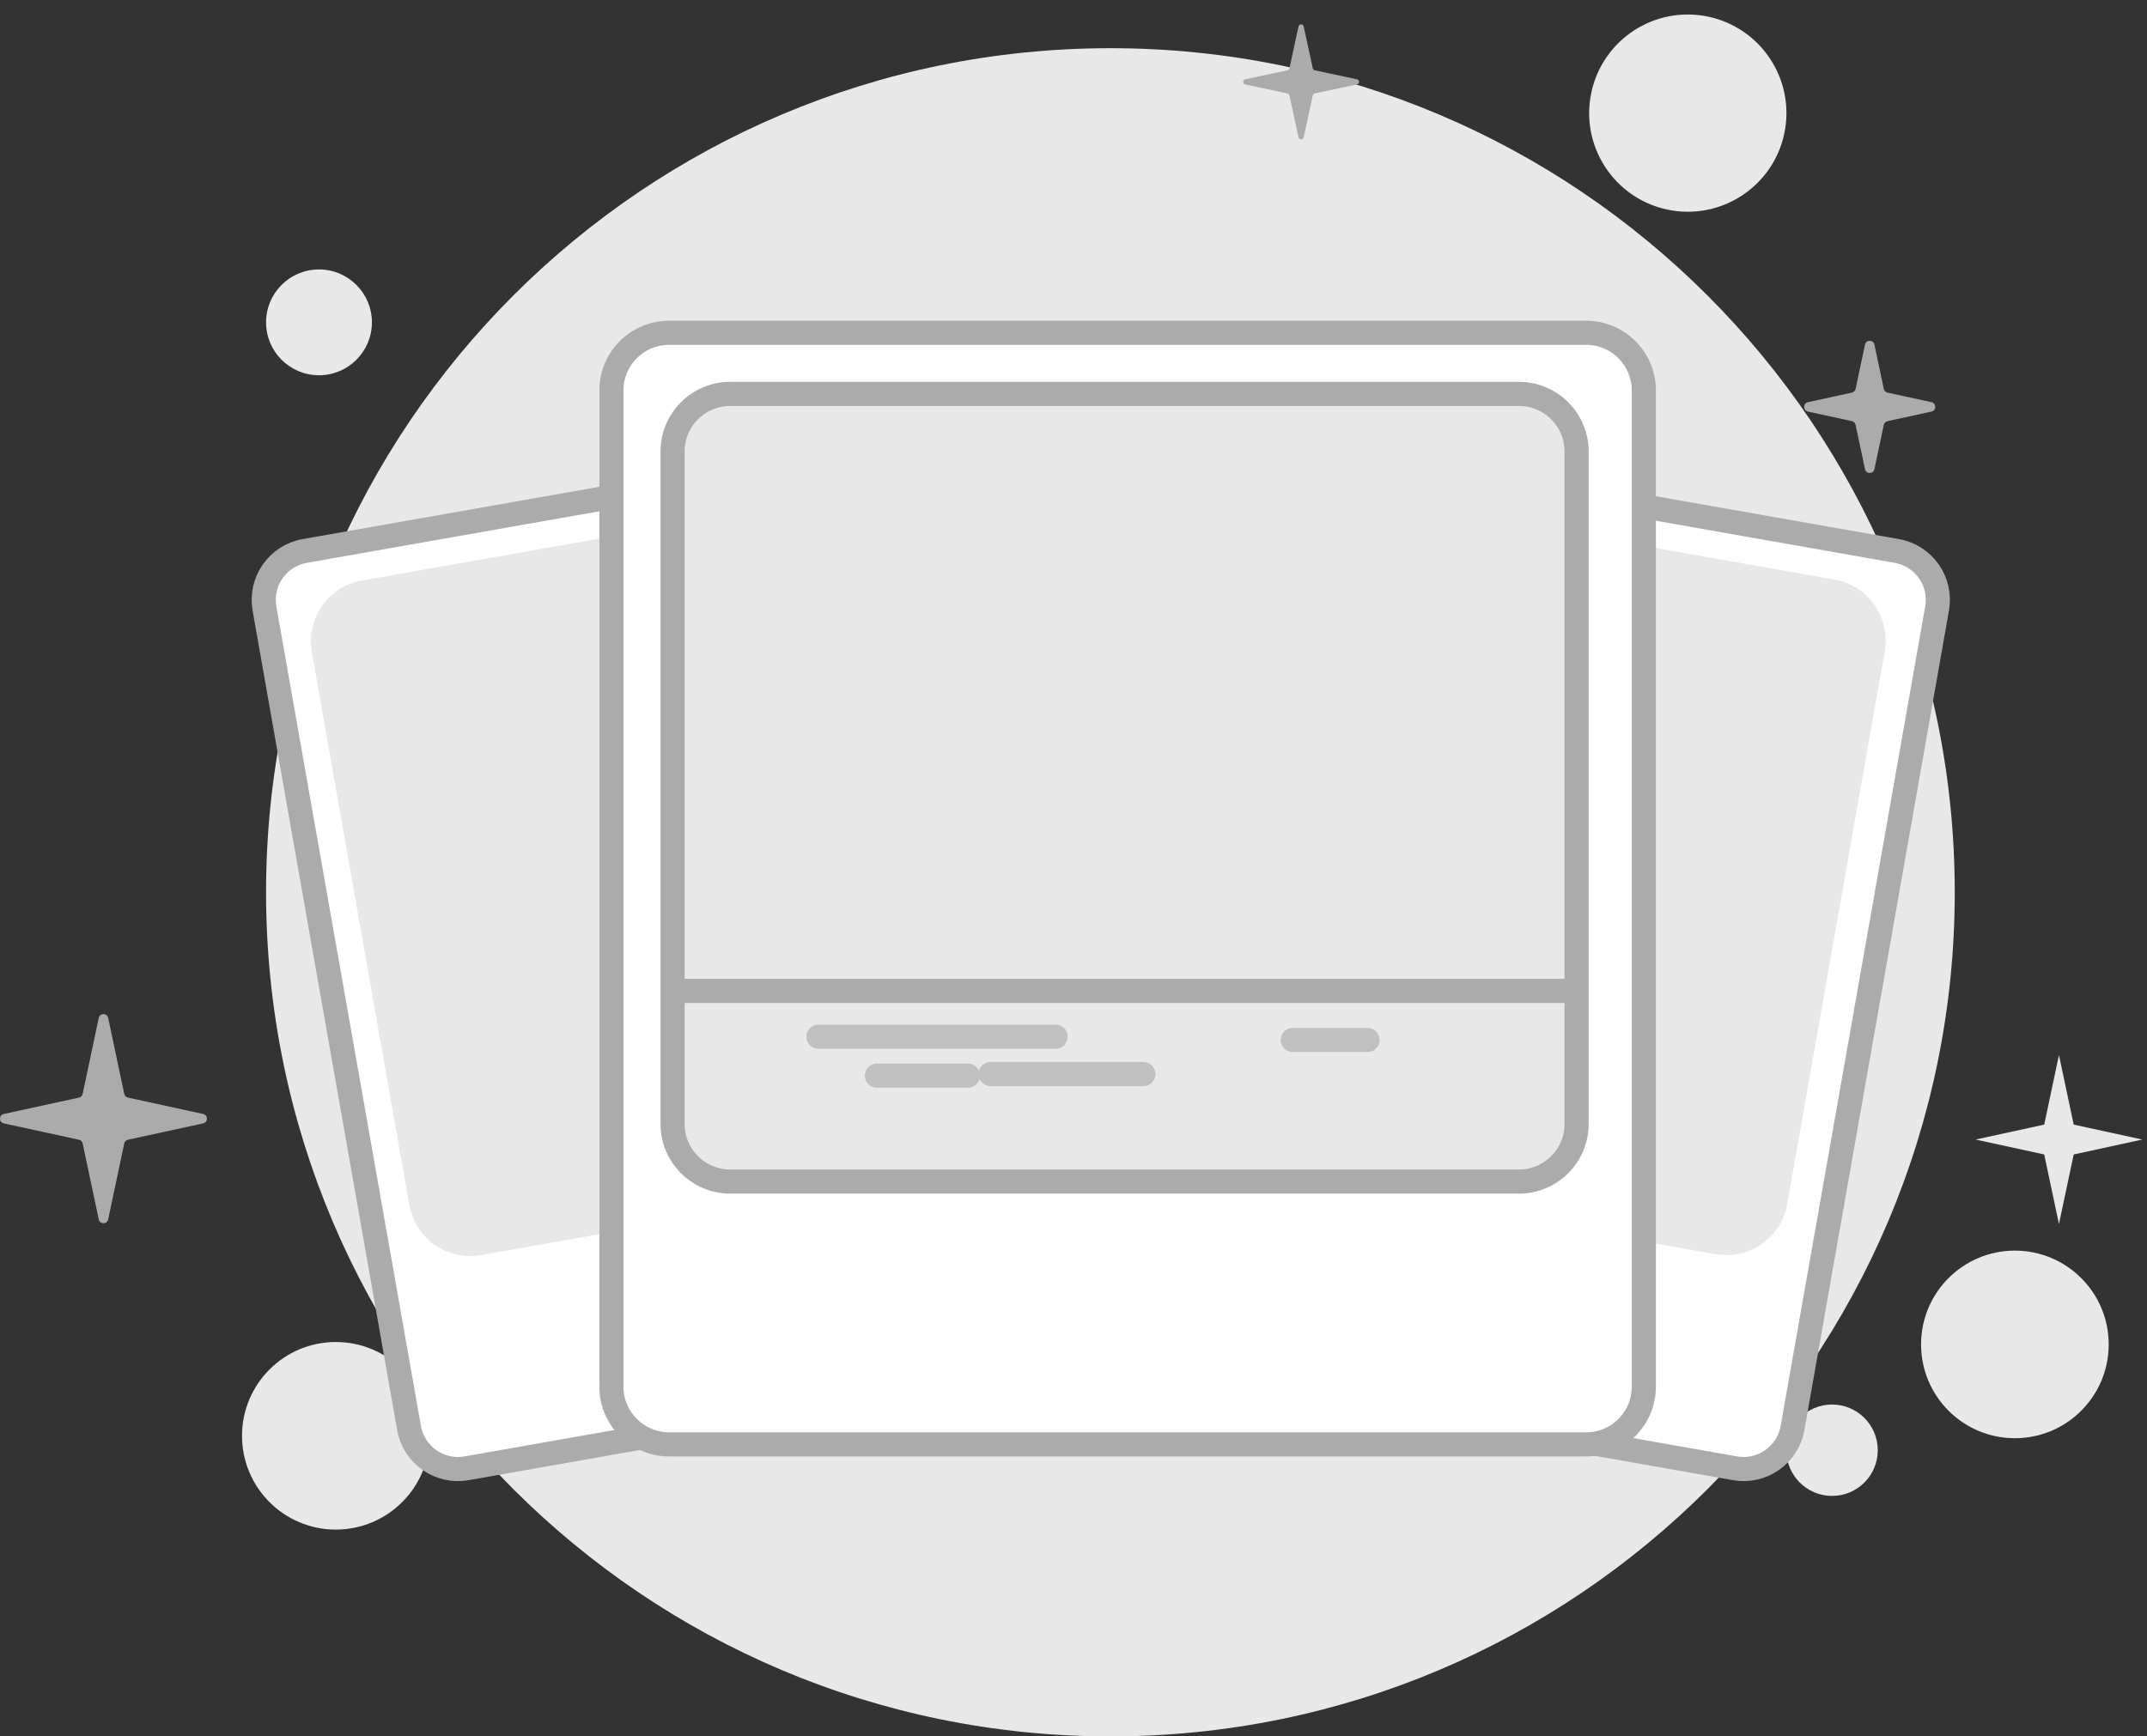<svg width="178" height="144" viewBox="0 0 178 144" fill="none" xmlns="http://www.w3.org/2000/svg">
<rect x="0" y="0" width="178" height="144" fill="#333333" stroke="none"/>
<path d="M92.06 144C130.721 144 162.061 112.659 162.061 73.999C162.061 35.338 130.721 3.997 92.06 3.997C53.4 3.997 22.059 35.338 22.059 73.999C22.059 112.659 53.4 144 92.06 144Z" fill="#E8E8E8"/>
<path d="M26.446 31.12C28.869 31.12 30.834 29.156 30.834 26.733C30.834 24.309 28.869 22.345 26.446 22.345C24.023 22.345 22.058 24.309 22.058 26.733C22.058 29.156 24.023 31.12 26.446 31.12Z" fill="#E8E8E8"/>
<path d="M148.001 10.691C148.724 6.234 145.697 2.033 141.239 1.31C136.781 0.586 132.581 3.614 131.858 8.071C131.134 12.529 134.161 16.729 138.619 17.453C143.077 18.176 147.277 15.149 148.001 10.691Z" fill="#E8E8E8"/>
<path d="M27.842 126.848C32.138 126.848 35.62 123.366 35.62 119.071C35.62 114.775 32.138 111.293 27.842 111.293C23.547 111.293 20.065 114.775 20.065 119.071C20.065 123.366 23.547 126.848 27.842 126.848Z" fill="#E8E8E8"/>
<path d="M167.047 119.27C171.342 119.27 174.825 115.788 174.825 111.492C174.825 107.197 171.342 103.714 167.047 103.714C162.751 103.714 159.269 107.197 159.269 111.492C159.269 115.788 162.751 119.27 167.047 119.27Z" fill="#E8E8E8"/>
<path d="M151.89 124.056C153.983 124.056 155.679 122.36 155.679 120.267C155.679 118.174 153.983 116.478 151.89 116.478C149.798 116.478 148.101 118.174 148.101 120.267C148.101 122.36 149.798 124.056 151.89 124.056Z" fill="#E8E8E8"/>
<path d="M103.239 7.003C103.007 6.954 103.007 6.624 103.239 6.575L106.734 5.831C106.819 5.814 106.885 5.748 106.903 5.663L107.656 2.192C107.706 1.962 108.034 1.962 108.084 2.192L108.837 5.663C108.855 5.748 108.921 5.814 109.005 5.831L112.502 6.575C112.733 6.624 112.733 6.954 112.502 7.003L109.005 7.746C108.921 7.765 108.855 7.83 108.837 7.914L108.084 11.386C108.034 11.616 107.706 11.616 107.656 11.386L106.903 7.914C106.885 7.83 106.819 7.765 106.734 7.746L103.239 7.003Z" fill="#ABABAB"/>
<path d="M8.187 84.417C8.276 83.996 8.878 83.996 8.967 84.417L10.301 90.717C10.333 90.87 10.453 90.991 10.606 91.024L16.84 92.382C17.259 92.473 17.259 93.07 16.84 93.162L10.606 94.52C10.453 94.553 10.333 94.673 10.301 94.826L8.967 101.126C8.878 101.548 8.276 101.548 8.187 101.126L6.853 94.826C6.821 94.673 6.701 94.553 6.548 94.52L0.314 93.162C-0.105 93.07 -0.105 92.473 0.314 92.382L6.548 91.024C6.701 90.991 6.821 90.87 6.853 90.717L8.187 84.417Z" fill="#ABABAB"/>
<path d="M154.62 28.576C154.709 28.155 155.312 28.155 155.401 28.576L156.179 32.25C156.211 32.404 156.331 32.524 156.484 32.558L160.131 33.353C160.55 33.444 160.55 34.041 160.131 34.132L156.484 34.926C156.331 34.96 156.211 35.08 156.179 35.234L155.401 38.908C155.312 39.33 154.709 39.33 154.62 38.908L153.842 35.234C153.81 35.08 153.69 34.96 153.537 34.926L149.89 34.132C149.471 34.041 149.471 33.444 149.89 33.353L153.537 32.558C153.69 32.524 153.81 32.404 153.842 32.25L154.62 28.576Z" fill="#ABABAB"/>
<path d="M170.701 87.493L171.922 93.263L177.61 94.502L171.922 95.741L170.701 101.512L169.479 95.741L163.791 94.502L169.479 93.263L170.701 87.493Z" fill="#E8E8E8"/>
<path d="M94.712 34.662L157.257 45.69C159.497 46.085 160.991 48.22 160.597 50.46L148.612 118.425C148.217 120.665 146.082 122.16 143.843 121.765L81.298 110.737C79.058 110.342 77.563 108.207 77.958 105.967L89.943 38.002C90.337 35.763 92.473 34.268 94.712 34.662Z" fill="white" stroke="#ABABAB" stroke-width="2"/>
<path d="M98.147 39.567L151.935 49.051C154.174 49.446 155.669 51.581 155.274 53.821L147.187 99.686C146.792 101.926 144.657 103.421 142.418 103.026L88.629 93.542C86.39 93.147 84.895 91.012 85.29 88.772L93.377 42.906C93.772 40.667 95.907 39.172 98.147 39.567Z" fill="#E8E8E8" stroke="#E8E8E8" stroke-width="2"/>
<path d="M25.267 45.691L87.812 34.663C90.051 34.268 92.186 35.763 92.581 38.002L104.566 105.968C104.961 108.207 103.466 110.343 101.226 110.737L38.681 121.766C36.442 122.161 34.307 120.666 33.912 118.426L21.927 50.461C21.533 48.221 23.028 46.086 25.267 45.691Z" fill="white" stroke="#ABABAB" stroke-width="2"/>
<path d="M30.172 49.126L83.961 39.641C86.2 39.246 88.335 40.741 88.73 42.981L96.817 88.847C97.212 91.086 95.717 93.221 93.478 93.616L39.69 103.101C37.45 103.495 35.315 102.001 34.92 99.761L26.833 53.895C26.438 51.656 27.933 49.52 30.172 49.126Z" fill="#E8E8E8" stroke="#E8E8E8" stroke-width="2"/>
<path d="M55.475 27.598H131.5C134.143 27.598 136.285 29.74 136.285 32.383V114.997C136.285 117.64 134.143 119.782 131.5 119.782H55.475C52.832 119.782 50.69 117.64 50.69 114.997V32.383C50.69 29.74 52.832 27.598 55.475 27.598Z" fill="white" stroke="#ABABAB" stroke-width="2"/>
<path d="M60.544 32.666H125.926C128.568 32.666 130.711 34.809 130.711 37.451V93.203C130.711 95.846 128.568 97.988 125.926 97.988H60.544C57.901 97.988 55.759 95.846 55.759 93.203V37.451C55.759 34.809 57.901 32.666 60.544 32.666Z" fill="#E8E8E8" stroke="#ABABAB" stroke-width="2"/>
<path d="M67.853 85.974H87.517" stroke="#C0C0C0" stroke-width="2" stroke-linecap="round"/>
<path d="M57.159 82.175H130.151" stroke="#ABABAB" stroke-width="2" stroke-linecap="square"/>
<path d="M82.128 89.072H94.792" stroke="#C0C0C0" stroke-width="2" stroke-linecap="round"/>
<path d="M72.702 89.207H80.244" stroke="#C0C0C0" stroke-width="2" stroke-linecap="round"/>
<path d="M107.182 86.245H113.378" stroke="#C0C0C0" stroke-width="2" stroke-linecap="round"/>
</svg>
